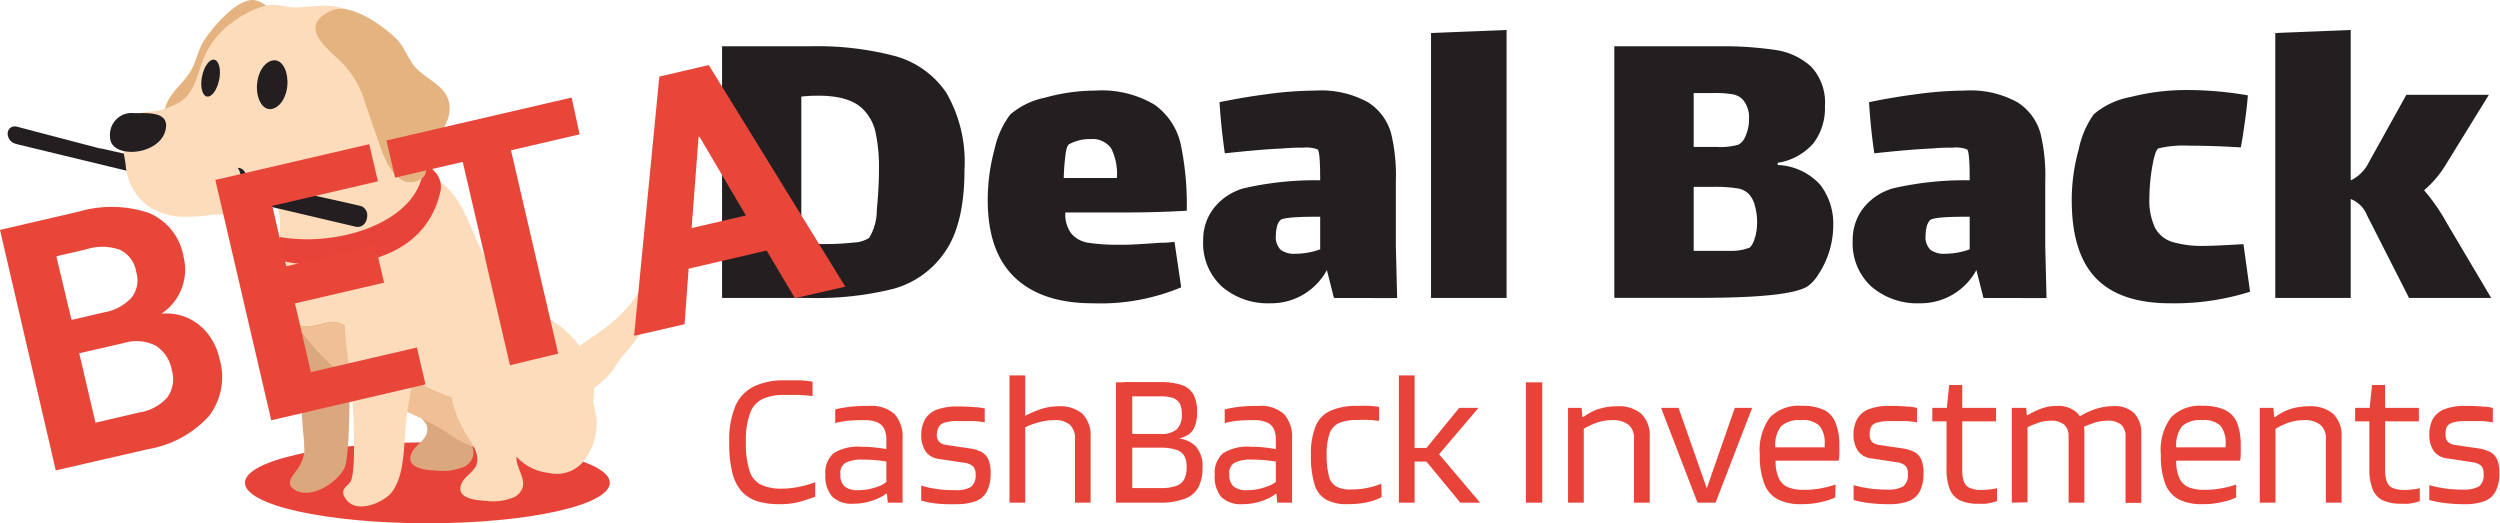 <svg id="Layer_1" data-name="Layer 1" xmlns="http://www.w3.org/2000/svg" viewBox="0 0 216.05 45.22"><defs><style>.cls-1{fill:#231f20;}.cls-2{fill:#e84339;}.cls-3,.cls-7{fill:none;}.cls-3{stroke:#231f20;stroke-miterlimit:10;}.cls-4{fill:#dba77e;}.cls-5{fill:#fddcbb;}.cls-6{fill:#efc095;}.cls-8{fill:#e5b380;}.cls-9{fill:#e9463a;}</style></defs><path class="cls-1" d="M283.56,156.34A7.87,7.87,0,0,1,288,159.5a11.9,11.9,0,0,1,1.58,6.68q0,4.66-1.68,7.08a7.91,7.91,0,0,1-4.5,3.21,27.35,27.35,0,0,1-7.14.78h-7.63V155.5h7.63A26.35,26.35,0,0,1,283.56,156.34ZM282,169.69c.12-1.27.19-2.44.19-3.51a14.43,14.43,0,0,0-.29-3.22,4,4,0,0,0-1-1.93c-.76-.84-2.08-1.26-3.93-1.26-.33,0-.83,0-1.49.08v12.67a19.82,19.82,0,0,0,2,.07,20.55,20.55,0,0,0,2.5-.13,2.63,2.63,0,0,0,1.36-.4A4.56,4.56,0,0,0,282,169.69Z" transform="translate(-206.23 -151.5)"/><path class="cls-1" d="M306.47,172.48c.23,0,.65,0,1.26-.08l.58,3.93a18.09,18.09,0,0,1-7.64,1.38c-2.92,0-5.17-.74-6.73-2.22s-2.35-3.7-2.35-6.68a16.65,16.65,0,0,1,.59-4.42,7.62,7.62,0,0,1,1.36-3,6.67,6.67,0,0,1,3-1.45,16.2,16.2,0,0,1,4.32-.61,8.94,8.94,0,0,1,5.15,1.22,5.72,5.72,0,0,1,2.25,3.38,25.34,25.34,0,0,1,.53,5.78q-2.6.15-5.07.15h-5.42a2.72,2.72,0,0,0,.52,1.83,2.4,2.4,0,0,0,1.46.79,16.56,16.56,0,0,0,2.67.17C303.56,172.67,304.74,172.61,306.47,172.48Zm-8.16-7.6a18.63,18.63,0,0,0-.15,2h2c1.19,0,2.06,0,2.59,0a4.87,4.87,0,0,0-.51-2.59,2,2,0,0,0-1.77-.77,3.68,3.68,0,0,0-1.8.42C298.5,164,298.38,164.3,298.31,164.88Z" transform="translate(-206.23 -151.5)"/><path class="cls-1" d="M321.51,177.25l-.61-2.41a5.47,5.47,0,0,1-4.89,2.87,6.09,6.09,0,0,1-4.18-1.44,5.07,5.07,0,0,1-1.62-4,4.43,4.43,0,0,1,.94-2.81,5,5,0,0,1,2.57-1.69,27.62,27.62,0,0,1,6.6-.69c0-1.68-.07-2.57-.23-2.67a2.68,2.68,0,0,0-1.22-.15c-.43,0-1,0-1.79.07-1.22.05-2.87.19-5,.42-.2-1.37-.36-2.85-.46-4.42,1.35-.28,2.76-.52,4.24-.71a31.43,31.43,0,0,1,4-.29,8.43,8.43,0,0,1,4.58,1,4.66,4.66,0,0,1,2,2.66,15.35,15.35,0,0,1,.42,4.16l0,5.61.11,4.5Zm-1.19-4.2v-2.82H320c-1.88,0-2.93.1-3.13.3a1.27,1.27,0,0,0-.29.57,3.23,3.23,0,0,0-.09.73,1.56,1.56,0,0,0,.42,1.26,2,2,0,0,0,1.3.34A6.48,6.48,0,0,0,320.32,173.05Z" transform="translate(-206.23 -151.5)"/><path class="cls-1" d="M329.9,154.35l6.53-.26v23.16H329.9Z" transform="translate(-206.23 -151.5)"/><path class="cls-1" d="M363.56,167.5a5.5,5.5,0,0,1,1.1,3.45,7.75,7.75,0,0,1-1.3,4.29,3.53,3.53,0,0,1-.91,1q-1.53,1-9.31,1h-7.4V155.5h9a31,31,0,0,1,4.94.32,5.8,5.8,0,0,1,3.08,1.45,4.54,4.54,0,0,1,1.18,3.42,5,5,0,0,1-1,3.2,5.15,5.15,0,0,1-3.08,1.68v.19A5.24,5.24,0,0,1,363.56,167.5Zm-7.65-7.86a9.2,9.2,0,0,0-1.63-.1c-.74,0-1.29,0-1.68,0v4.66h2a5.69,5.69,0,0,0,1.87-.2,1.43,1.43,0,0,0,.63-.8,3.45,3.45,0,0,0,.28-1.41,2.36,2.36,0,0,0-.57-1.72A1.65,1.65,0,0,0,355.91,159.64Zm2,12.36a5,5,0,0,0,.17-1.28,5.23,5.23,0,0,0-.21-1.5,2.22,2.22,0,0,0-.55-1,1.83,1.83,0,0,0-1-.45,12.67,12.67,0,0,0-2.11-.12c-.64,0-1.17,0-1.61,0v5.53c1.2,0,2.27,0,3.21,0a4.19,4.19,0,0,0,1.64-.29A1.75,1.75,0,0,0,357.89,172Z" transform="translate(-206.23 -151.5)"/><path class="cls-1" d="M377.64,177.25l-.61-2.41a5.48,5.48,0,0,1-4.89,2.87,6.07,6.07,0,0,1-4.18-1.44,5.07,5.07,0,0,1-1.62-4,4.43,4.43,0,0,1,.94-2.81,5,5,0,0,1,2.57-1.69,27.62,27.62,0,0,1,6.6-.69c0-1.68-.07-2.57-.23-2.67a2.68,2.68,0,0,0-1.22-.15c-.43,0-1,0-1.79.07-1.22.05-2.88.19-5,.42-.21-1.37-.36-2.85-.46-4.42,1.35-.28,2.76-.52,4.24-.71a31.3,31.3,0,0,1,4-.29,8.37,8.37,0,0,1,4.57,1,4.64,4.64,0,0,1,2,2.66,15.35,15.35,0,0,1,.42,4.16l0,5.61.11,4.5Zm-1.19-4.2v-2.82h-.3c-1.89,0-2.93.1-3.13.3a1.27,1.27,0,0,0-.29.57,3.23,3.23,0,0,0-.09.73,1.56,1.56,0,0,0,.42,1.26,2,2,0,0,0,1.29.34A6.53,6.53,0,0,0,376.45,173.05Z" transform="translate(-206.23 -151.5)"/><path class="cls-1" d="M400.68,176.71a21.64,21.64,0,0,1-6.9,1c-2.85,0-5-.71-6.4-2.15s-2.11-3.68-2.11-6.74a16.34,16.34,0,0,1,.61-4.44,7.94,7.94,0,0,1,1.29-3,6.75,6.75,0,0,1,3.15-1.49,19.63,19.63,0,0,1,4.87-.61,30.86,30.86,0,0,1,5.3.46c-.05.64-.13,1.38-.25,2.23s-.23,1.61-.36,2.27c-1.58-.1-3.06-.15-4.46-.15a9.24,9.24,0,0,0-2.64.23c-.2.07-.38.6-.55,1.56a16.75,16.75,0,0,0-.25,2.71,5.59,5.59,0,0,0,.48,2.58,2.54,2.54,0,0,0,1.51,1.24,9,9,0,0,0,2.78.34q.76,0,3.36-.15Z" transform="translate(-206.23 -151.5)"/><path class="cls-1" d="M421.52,177.25h-7.1l-3.63-7.14a2.49,2.49,0,0,0-1.41-1.41v8.55h-6.52v-22.9l6.52-.26v13a3.39,3.39,0,0,0,1.57-1.57l3.24-5.83,7.13,0-3.7,6a9,9,0,0,1-1.9,2.25,16.86,16.86,0,0,1,2,2.9Z" transform="translate(-206.23 -151.5)"/><path class="cls-2" d="M276.68,193.17v1.26c-.38.14-.82.28-1.31.43a6.63,6.63,0,0,1-1.78.21,6.46,6.46,0,0,1-1.91-.25,3.17,3.17,0,0,1-1.36-.86,3.82,3.82,0,0,1-.81-1.64,10.73,10.73,0,0,1-.26-2.61,7.61,7.61,0,0,1,.54-3.14,3.38,3.38,0,0,1,1.61-1.68,5.87,5.87,0,0,1,2.61-.52c.43,0,.85,0,1.27,0s.8.06,1.17.11v1.25c-.41-.05-.81-.08-1.21-.1l-1.23,0a4.41,4.41,0,0,0-1.88.35,2.17,2.17,0,0,0-1.08,1.23,6.73,6.73,0,0,0-.36,2.48,7.74,7.74,0,0,0,.32,2.52,2,2,0,0,0,1,1.19,4.27,4.27,0,0,0,1.81.33,7.58,7.58,0,0,0,1.46-.16A8,8,0,0,0,276.68,193.17Z" transform="translate(-206.23 -151.5)"/><path class="cls-2" d="M277.56,192.55a2.23,2.23,0,0,1,.72-1.89,4,4,0,0,1,2.41-.55,9.78,9.78,0,0,1,1.4.09c.42.05.74.11,1,.16v1.08a9.09,9.09,0,0,0-.95-.15,11.39,11.39,0,0,0-1.27-.07,3.24,3.24,0,0,0-1.56.27,1,1,0,0,0-.45,1,1.33,1.33,0,0,0,.36,1.05,1.76,1.76,0,0,0,1.2.32,4.57,4.57,0,0,0,1.05-.12,5.63,5.63,0,0,0,.93-.31A2.88,2.88,0,0,0,283,193v1a3.33,3.33,0,0,1-.77.52,5.28,5.28,0,0,1-1.06.37,4.63,4.63,0,0,1-1.17.14,2.44,2.44,0,0,1-1.85-.61A2.65,2.65,0,0,1,277.56,192.55Zm5.39,2.39-.07-.76h-.05v-4.66a2.31,2.31,0,0,0-.17-.93,1.17,1.17,0,0,0-.6-.58,2.74,2.74,0,0,0-1.19-.2,14.49,14.49,0,0,0-1.46.06,9.68,9.68,0,0,0-1,.19v-1.18a10.68,10.68,0,0,1,1.3-.23,15.09,15.09,0,0,1,1.62-.07,3,3,0,0,1,2.21.71,2.93,2.93,0,0,1,.69,2.11v5.54Z" transform="translate(-206.23 -151.5)"/><path class="cls-2" d="M287.19,189.07a.84.84,0,0,0,.2.61,1.05,1.05,0,0,0,.6.27l2.11.31a3.09,3.09,0,0,1,1,.33,1.34,1.34,0,0,1,.56.66,2.88,2.88,0,0,1,.18,1.12,3.33,3.33,0,0,1-.34,1.63,1.83,1.83,0,0,1-1,.83,4.65,4.65,0,0,1-1.6.24A13.12,13.12,0,0,1,287,195a8.32,8.32,0,0,1-1.16-.24v-1.28c.16,0,.37.1.66.16s.61.11,1,.16a11.9,11.9,0,0,0,1.25.06,2.6,2.6,0,0,0,1.38-.27,1.24,1.24,0,0,0,.41-1.09.94.94,0,0,0-.23-.71,1.39,1.39,0,0,0-.77-.3l-2.1-.32a1.65,1.65,0,0,1-1.22-.66,2.6,2.6,0,0,1-.38-1.39,2.92,2.92,0,0,1,.28-1.29,2,2,0,0,1,.95-.88,4.74,4.74,0,0,1,1.93-.32,14.15,14.15,0,0,1,1.5.06c.35,0,.62.07.83.11V188a7.9,7.9,0,0,0-.94-.11c-.39,0-.82,0-1.31,0a4,4,0,0,0-1.21.13.82.82,0,0,0-.53.41A1.62,1.62,0,0,0,287.19,189.07Z" transform="translate(-206.23 -151.5)"/><path class="cls-2" d="M293.47,194.94v-11h1.36v11Zm1.06-6.34v-1a9.75,9.75,0,0,1,1.49-.69,5,5,0,0,1,1.76-.3,2.87,2.87,0,0,1,2,.66,2.66,2.66,0,0,1,.7,2v5.67h-1.35v-5.51a1.57,1.57,0,0,0-.44-1.22,1.93,1.93,0,0,0-1.37-.4,5.07,5.07,0,0,0-1,.11,8.5,8.5,0,0,0-1,.29A5.71,5.71,0,0,0,294.53,188.6Z" transform="translate(-206.23 -151.5)"/><path class="cls-2" d="M304.08,194.94h-1.41v-10.4h1.41Zm2.42,0h-3.17v-1.26h3.17a3.9,3.9,0,0,0,1.38-.19,1.26,1.26,0,0,0,.7-.59,2.36,2.36,0,0,0,.2-1,2,2,0,0,0-.2-1,1.21,1.21,0,0,0-.7-.53,4.19,4.19,0,0,0-1.38-.18h-3.17V189h3.17a2,2,0,0,0,1.44-.41,1.74,1.74,0,0,0,.42-1.3,2.05,2.05,0,0,0-.16-.89,1.11,1.11,0,0,0-.58-.5,3.32,3.32,0,0,0-1.12-.15h-3.17v-1.23h3.16a5.69,5.69,0,0,1,1.89.26,1.83,1.83,0,0,1,1,.83,3.16,3.16,0,0,1,.3,1.48,3.21,3.21,0,0,1-.21,1.29,1.45,1.45,0,0,1-.56.69,2.64,2.64,0,0,1-.79.33,2.38,2.38,0,0,1,1.45.68,2.52,2.52,0,0,1,.58,1.85,3.67,3.67,0,0,1-.34,1.65,2.15,2.15,0,0,1-1.14,1A5.76,5.76,0,0,1,306.5,194.94Z" transform="translate(-206.23 -151.5)"/><path class="cls-2" d="M311.21,192.55a2.23,2.23,0,0,1,.73-1.89,4,4,0,0,1,2.41-.55,9.78,9.78,0,0,1,1.4.09c.42.05.74.11,1,.16v1.08a9.09,9.09,0,0,0-1-.15,11.39,11.39,0,0,0-1.27-.07,3.24,3.24,0,0,0-1.56.27,1,1,0,0,0-.45,1,1.33,1.33,0,0,0,.36,1.05,1.76,1.76,0,0,0,1.2.32,4.63,4.63,0,0,0,1.05-.12,5.63,5.63,0,0,0,.93-.31,2.88,2.88,0,0,0,.63-.39v1a3.2,3.2,0,0,1-.78.52,5,5,0,0,1-1.05.37,4.7,4.7,0,0,1-1.18.14,2.47,2.47,0,0,1-1.85-.61A2.7,2.7,0,0,1,311.21,192.55Zm5.4,2.39-.07-.76h-.05v-4.66a2.31,2.31,0,0,0-.17-.93,1.17,1.17,0,0,0-.6-.58,2.74,2.74,0,0,0-1.19-.2,14.35,14.35,0,0,0-1.46.06,9.68,9.68,0,0,0-1,.19v-1.18a10.68,10.68,0,0,1,1.3-.23,15.09,15.09,0,0,1,1.62-.07,3,3,0,0,1,2.21.71,2.93,2.93,0,0,1,.69,2.11v5.54Z" transform="translate(-206.23 -151.5)"/><path class="cls-2" d="M325.63,194.46a4.5,4.5,0,0,1-1.1.41,7.82,7.82,0,0,1-1.85.2,3.67,3.67,0,0,1-1.86-.4,2.26,2.26,0,0,1-1-1.35,8.36,8.36,0,0,1-.3-2.49,6.4,6.4,0,0,1,.41-2.51,2.49,2.49,0,0,1,1.3-1.33,5.43,5.43,0,0,1,2.31-.41,11.49,11.49,0,0,1,1.2,0l.67.08v1.21l-.69-.07a11.79,11.79,0,0,0-1.18,0,4,4,0,0,0-1.58.25,1.62,1.62,0,0,0-.83.91,5.54,5.54,0,0,0-.25,1.86,7,7,0,0,0,.19,1.81,1.38,1.38,0,0,0,.64.91,2.48,2.48,0,0,0,1.27.26,6.81,6.81,0,0,0,1.62-.18,6.5,6.5,0,0,0,1-.32Z" transform="translate(-206.23 -151.5)"/><path class="cls-2" d="M328.48,194.94h-1.36v-11h1.36Zm-.45-3.55v-1.18h2.24v1.18Zm4.3-4.64H334l-3.4,4-1.57.05Zm.1,8.19L329,190.78l1.57-.05,3.57,4.21Z" transform="translate(-206.23 -151.5)"/><path class="cls-2" d="M339.51,194.94H338.1v-10.4h1.41Z" transform="translate(-206.23 -151.5)"/><path class="cls-2" d="M341.74,194.94v-8.19h1.17l.07.79h.12v7.4Zm1.07-6.2v-1a5,5,0,0,1,1.5-.87,5.4,5.4,0,0,1,1.72-.26,2.92,2.92,0,0,1,2.05.66,2.63,2.63,0,0,1,.72,2v5.67h-1.36v-5.51a1.48,1.48,0,0,0-.47-1.22,2.13,2.13,0,0,0-1.42-.4,4,4,0,0,0-1.47.27A6.09,6.09,0,0,0,342.81,188.74Z" transform="translate(-206.23 -151.5)"/><path class="cls-2" d="M357.65,186.75l-3.16,8.19h-1.56l-3.15-8.19h1.51l2.44,6.95,2.42-6.95Z" transform="translate(-206.23 -151.5)"/><path class="cls-2" d="M364.83,194.49a5.2,5.2,0,0,1-1.15.38,7.3,7.3,0,0,1-1.82.2,4.35,4.35,0,0,1-2-.42,2.54,2.54,0,0,1-1.17-1.37,6.86,6.86,0,0,1-.38-2.49,4.81,4.81,0,0,1,.88-3.22,3.49,3.49,0,0,1,2.74-1,4.48,4.48,0,0,1,1.92.35,2.07,2.07,0,0,1,1,1.1,5,5,0,0,1,.33,2,6.66,6.66,0,0,1,0,.68c0,.2,0,.4-.06.61h-5.44a3.4,3.4,0,0,0,.28,1.53,1.58,1.58,0,0,0,.8.77,3.44,3.44,0,0,0,1.34.22,7.83,7.83,0,0,0,1.65-.16,8.84,8.84,0,0,0,1.11-.3Zm-2.94-6.68a2.3,2.3,0,0,0-1.75.54,2.65,2.65,0,0,0-.49,1.81h4.27V190a1.15,1.15,0,0,0,0-.19,2.27,2.27,0,0,0-.45-1.51A2,2,0,0,0,361.89,187.81Z" transform="translate(-206.23 -151.5)"/><path class="cls-2" d="M367.81,189.07a.89.89,0,0,0,.19.61,1.12,1.12,0,0,0,.61.27l2.11.31a3.09,3.09,0,0,1,1,.33,1.34,1.34,0,0,1,.56.66,2.88,2.88,0,0,1,.18,1.12,3.33,3.33,0,0,1-.34,1.63,1.83,1.83,0,0,1-1,.83,4.65,4.65,0,0,1-1.6.24,13.12,13.12,0,0,1-1.94-.12,8.32,8.32,0,0,1-1.16-.24v-1.28l.65.16c.29.06.62.11,1,.16a11.9,11.9,0,0,0,1.25.06,2.6,2.6,0,0,0,1.38-.27,1.24,1.24,0,0,0,.41-1.09.94.94,0,0,0-.23-.71,1.39,1.39,0,0,0-.77-.3l-2.11-.32a1.65,1.65,0,0,1-1.21-.66,2.51,2.51,0,0,1-.38-1.39,2.79,2.79,0,0,1,.28-1.29,2,2,0,0,1,.95-.88,4.69,4.69,0,0,1,1.92-.32,14.23,14.23,0,0,1,1.51.06c.34,0,.62.07.83.11V188a8.17,8.17,0,0,0-.94-.11c-.39,0-.83,0-1.31,0a4,4,0,0,0-1.21.13.8.8,0,0,0-.53.41A1.62,1.62,0,0,0,367.81,189.07Z" transform="translate(-206.23 -151.5)"/><path class="cls-2" d="M373.22,187.91v-1.16h5.51v1.16Zm5.59,6.9-.39.11a4.27,4.27,0,0,1-.56.11,4.49,4.49,0,0,1-.64,0,3.59,3.59,0,0,1-1.65-.31,1.82,1.82,0,0,1-.86-1,4.47,4.47,0,0,1-.26-1.67V187l.23-2.23h1.13v7.32a3.08,3.08,0,0,0,.13,1,1,1,0,0,0,.5.57,2.47,2.47,0,0,0,1.06.18,6.39,6.39,0,0,0,.72-.05,3.69,3.69,0,0,0,.59-.1Z" transform="translate(-206.23 -151.5)"/><path class="cls-2" d="M380.09,194.94v-8.19h1.24l.12,1.16v7Zm1.06-6.35v-1.21h.3a7.34,7.34,0,0,1,1.16-.56,3.78,3.78,0,0,1,1.36-.24,2.4,2.4,0,0,1,1.78.61,2.55,2.55,0,0,1,.61,1.84v5.91H385V189.2a1.33,1.33,0,0,0-.38-1,1.78,1.78,0,0,0-1.21-.34,3.05,3.05,0,0,0-1.21.25C381.81,188.24,381.46,188.41,381.15,188.59Zm4.78,0v-1.13H386a6.43,6.43,0,0,1,1.29-.6,4.88,4.88,0,0,1,1.6-.26,2.37,2.37,0,0,1,1.78.61,2.51,2.51,0,0,1,.61,1.84v5.91h-1.36V189.2a1.33,1.33,0,0,0-.38-1,1.78,1.78,0,0,0-1.21-.34,3.58,3.58,0,0,0-1.28.24A7.19,7.19,0,0,0,385.93,188.57Z" transform="translate(-206.23 -151.5)"/><path class="cls-2" d="M399.48,194.49a5.07,5.07,0,0,1-1.14.38,7.38,7.38,0,0,1-1.83.2,4.35,4.35,0,0,1-2-.42,2.54,2.54,0,0,1-1.17-1.37,6.88,6.88,0,0,1-.37-2.49,4.75,4.75,0,0,1,.88-3.22,3.47,3.47,0,0,1,2.73-1,4.48,4.48,0,0,1,1.92.35,2.13,2.13,0,0,1,1.05,1.1,5.16,5.16,0,0,1,.32,2,6.66,6.66,0,0,1,0,.68c0,.2,0,.4-.05.61H394.3a3.54,3.54,0,0,0,.28,1.53,1.58,1.58,0,0,0,.8.77,3.5,3.5,0,0,0,1.35.22,7.8,7.8,0,0,0,1.64-.16,8,8,0,0,0,1.11-.3Zm-2.94-6.68a2.3,2.3,0,0,0-1.75.54,2.7,2.7,0,0,0-.49,1.81h4.27a1,1,0,0,1,0-.16v-.19a2.32,2.32,0,0,0-.44-1.51A2.07,2.07,0,0,0,396.54,187.81Z" transform="translate(-206.23 -151.5)"/><path class="cls-2" d="M401.52,194.94v-8.19h1.18l.06.79h.12v7.4Zm1.08-6.2v-1a4.87,4.87,0,0,1,1.49-.87,5.47,5.47,0,0,1,1.73-.26,3,3,0,0,1,2.05.66,2.63,2.63,0,0,1,.72,2v5.67h-1.36v-5.51a1.48,1.48,0,0,0-.48-1.22,2.1,2.1,0,0,0-1.41-.4,4.05,4.05,0,0,0-1.48.27A6,6,0,0,0,402.6,188.74Z" transform="translate(-206.23 -151.5)"/><path class="cls-2" d="M409.76,187.91v-1.16h5.51v1.16Zm5.59,6.9a3,3,0,0,1-.39.11,4,4,0,0,1-.56.11,4.4,4.4,0,0,1-.64,0,3.65,3.65,0,0,1-1.65-.31,1.82,1.82,0,0,1-.86-1,4.68,4.68,0,0,1-.26-1.67V187l.23-2.23h1.13v7.32a3.06,3.06,0,0,0,.14,1,.93.93,0,0,0,.49.57,2.5,2.5,0,0,0,1.06.18,6.4,6.4,0,0,0,.73-.05,3.53,3.53,0,0,0,.58-.1Z" transform="translate(-206.23 -151.5)"/><path class="cls-2" d="M417.58,189.07a.84.84,0,0,0,.19.61,1.12,1.12,0,0,0,.6.27l2.11.31a3.09,3.09,0,0,1,1,.33,1.41,1.41,0,0,1,.57.66,3.1,3.1,0,0,1,.17,1.12,3.22,3.22,0,0,1-.34,1.63,1.8,1.8,0,0,1-1,.83,4.69,4.69,0,0,1-1.6.24,13,13,0,0,1-1.94-.12,8.88,8.88,0,0,1-1.17-.24v-1.28l.66.16c.28.06.61.11,1,.16a11.71,11.71,0,0,0,1.24.06,2.67,2.67,0,0,0,1.39-.27,1.23,1.23,0,0,0,.4-1.09.94.94,0,0,0-.22-.71,1.42,1.42,0,0,0-.77-.3l-2.11-.32a1.67,1.67,0,0,1-1.22-.66,2.51,2.51,0,0,1-.37-1.39,2.92,2.92,0,0,1,.27-1.29,2,2,0,0,1,.95-.88,4.74,4.74,0,0,1,1.93-.32,14.15,14.15,0,0,1,1.5.06c.35,0,.63.07.84.11V188a8.38,8.38,0,0,0-.95-.11c-.38,0-.82,0-1.31,0a4.09,4.09,0,0,0-1.21.13.85.85,0,0,0-.53.41A1.63,1.63,0,0,0,417.58,189.07Z" transform="translate(-206.23 -151.5)"/><path class="cls-3" d="M217.71,165.87l-10-2.42c-.34-.07-.43-.6-.18-.53h0l2.24.59.84.22,4,1.05h0c.27.07.13,0,.48.09h0l2.48.56" transform="translate(-206.23 -151.5)"/><path class="cls-2" d="M227.4,193.22c0,1.93,7,3.5,15.76,3.5s15.77-1.57,15.77-3.5-7.06-3.49-15.77-3.49S227.4,191.29,227.4,193.22Z" transform="translate(-206.23 -151.5)"/><path class="cls-4" d="M232.53,190.6a15,15,0,0,0-.12-1.88c-.11-1.69-.23-3.35-.45-5.05-.4-3-2-6-1.09-9a1.91,1.91,0,0,1,.13-.36.31.31,0,0,1,.05-.1,1.51,1.51,0,0,1,.11-.22l.07-.11.13-.18.08-.09a1,1,0,0,1,.14-.15l0,0,0,0a2.41,2.41,0,0,1,1.26-.59h.68l.16,0,.14,0,.17,0,.13,0,.18.06.12,0,.2.09.1.05.3.17a3.17,3.17,0,0,1,1.33,2.1,12.6,12.6,0,0,1,.11,3.49v1.25c0,3,.06,9.82-.36,11.57-.3,1.27-2.9,3.14-4.43,2.16-1-.64.23-1.51.52-2.19A3.38,3.38,0,0,0,232.53,190.6Z" transform="translate(-206.23 -151.5)"/><path class="cls-4" d="M243.09,189c.32-.93-.48-1.22-.9-1.9a11.09,11.09,0,0,1-1.31-7.12c.47-2.43,1.86-4.32,4.4-4.22,3.81.16,6.47,3.28,7.6,6.93a12.34,12.34,0,0,1,.61,2.41,5.38,5.38,0,0,1-1.14,3.64,3,3,0,0,1-3,1,4.41,4.41,0,0,1-2.8-1.4c-.07,1.12,1.18,2.12.24,3.16a1.52,1.52,0,0,1-.4.32,4.87,4.87,0,0,1-2.59.33c-.79,0-2.57-.22-2-1.48C242.08,190,242.86,189.66,243.09,189Z" transform="translate(-206.23 -151.5)"/><path class="cls-5" d="M248.63,187.76a10.16,10.16,0,0,0-3.29-1.88,16.86,16.86,0,0,1-6.54-3.95,11.55,11.55,0,0,0-3-2.43c-1.31-.58-2.22.48-3.59.14a3,3,0,0,0-.34-.07,9.91,9.91,0,0,1-1.45-4.68c-.11-2.06,1.37-3.84,3.12-5.28a12.63,12.63,0,0,1,9-3c3.17.22,4.17,4.33,5.36,6.66.83,1.65,1.56,3.2,3.2,4.24s3.45,1.79,4.75,3.33a6.67,6.67,0,0,1,.44,8.38c-1.37,1.88-3.32,2-5.3,1.74-.23-.3-.49-.57-.69-.89A8.14,8.14,0,0,0,248.63,187.76Z" transform="translate(-206.23 -151.5)"/><path class="cls-6" d="M244.84,188.87c-2-1.29-3.78-1.77-6-3.14A10.83,10.83,0,0,1,236,184a19,19,0,0,1-4.12-4.41,3,3,0,0,1,.34.07c1.37.34,2.28-.72,3.59-.14a11.55,11.55,0,0,1,3,2.43,16.86,16.86,0,0,0,6.54,3.95,10.16,10.16,0,0,1,3.29,1.88,8.14,8.14,0,0,1,1.76,2.36c.2.32.46.59.69.89-1-.14-2-.39-2.89-.57A10.14,10.14,0,0,1,244.84,188.87Z" transform="translate(-206.23 -151.5)"/><path class="cls-7" d="M243.08,195l.07-.07" transform="translate(-206.23 -151.5)"/><path class="cls-5" d="M241.87,178c-.73-3-4.2-5.09-5.32-2.24-1,2.49-.36,5.74,0,8.66.19,1.5.52,7.55,0,8.66-.17.38-.91.62-.59,1.28.87,1.81,3.49.49,4.09-.27,1.11-1.4,1.07-3.75,1.23-5.7C241.58,184.87,242.82,181.79,241.87,178Z" transform="translate(-206.23 -151.5)"/><path class="cls-5" d="M246.11,193.3c-.55,1.26,1.23,1.43,2,1.47a4.77,4.77,0,0,0,2.59-.32,1.76,1.76,0,0,0,.4-.32c.91-1-.31-2.08-.24-3.17a4.38,4.38,0,0,0,2.8,1.41,3,3,0,0,0,3-1,5.38,5.38,0,0,0,1.13-3.64,13.09,13.09,0,0,0-.81-3,14.45,14.45,0,0,0-.61-1.4,9.59,9.59,0,0,0-3.45-3.88,6.88,6.88,0,0,0-1.51-.69,7.15,7.15,0,0,0-1.82-.32c-2.54-.1-3.93,1.78-4.4,4.21a9.35,9.35,0,0,0,1.4,6.48c.42.68,1.13,1.62.81,2.55C247.18,192.28,246.4,192.64,246.11,193.3Z" transform="translate(-206.23 -151.5)"/><path class="cls-8" d="M225.8,162.83c.21-1,.44-1.91.63-2.87a10.13,10.13,0,0,1,1.32-3.5c.85-1.43,3.33-4,.7-4.89-1.47-.53-3.78,2.2-4.56,3.39-.57.87-.72,2-1.27,2.82-.74,1.14-1.86,1.86-2.14,3.16-.44,2.05,1.26,3.23,1.75,4.94.13.44,0,1.34.55,1.59C224.9,168.5,225.56,164,225.8,162.83Z" transform="translate(-206.23 -151.5)"/><path class="cls-5" d="M243.11,166.28c-.12-1.07-1.49-4.4-1.72-5.65a16.1,16.1,0,0,0-1.09-4.29,8.45,8.45,0,0,0-3.62-3.81c-1.61-.81-3.06-.48-4.75-.39-.92.05-1.72-.38-2.68-.16a8.52,8.52,0,0,0-3,1.49,7.38,7.38,0,0,0-2.72,3.9c-.65,2-1,2.86-3.11,3.55-1.12.37-2.44.06-3.15,1-.84,1.08-.34,2.58-.18,3.82a4.82,4.82,0,0,0,1.91,3.54,5.72,5.72,0,0,0,2.67.94,14,14,0,0,0,2.89-.16,16,16,0,0,0,3.78-.51c.58-.2,1.26-.46,1.81-.07s0,3.14.61,3.41c2.34,1,8.31-.11,10.24-1.57A6.52,6.52,0,0,0,243.11,166.28Z" transform="translate(-206.23 -151.5)"/><path class="cls-2" d="M242.84,165.48c.14,5-7.08,7.44-12.43,6.5-.18,1.07-.2,1.8.39,2.08s11.8,2.1,13.52-6.16a1.91,1.91,0,0,0-.6-1.65A5.16,5.16,0,0,0,242.84,165.48Z" transform="translate(-206.23 -151.5)"/><path class="cls-8" d="M238.69,163c-.31-.9-.64-1.79-.93-2.7a8.08,8.08,0,0,0-1.8-3.19c-1.11-1.23-4.24-3.22-1.14-4.67,1.73-.81,4.67,1.42,5.68,2.43.74.75,1,1.79,1.7,2.53,1,1,2.34,1.46,2.76,2.69.65,1.93-1.31,3.43-1.8,5.21-.12.46.07,1.32-.56,1.68C240.13,168.36,239.06,164,238.69,163Z" transform="translate(-206.23 -151.5)"/><path class="cls-1" d="M231.06,158.93c-.11,1.16-.79,2-1.51,2s-1.22-1.06-1.1-2.22.78-2,1.51-2S231.17,157.78,231.06,158.93Z" transform="translate(-206.23 -151.5)"/><path class="cls-1" d="M225.17,158.4c-.18.88-.65,1.52-1.06,1.44s-.6-.86-.42-1.74.65-1.52,1.06-1.44S225.35,157.52,225.17,158.4Z" transform="translate(-206.23 -151.5)"/><path class="cls-1" d="M220.55,162.67c-.46,2.32-4.82,2.62-4.81.66a1.88,1.88,0,0,1,2.12-2.05C218.94,161.28,220.87,161.1,220.55,162.67Z" transform="translate(-206.23 -151.5)"/><path class="cls-1" d="M226.76,166c.64.81,0,2.21-.06,2.37a11.2,11.2,0,0,1-1,1.59,2.84,2.84,0,0,0,1.09-.47v0a2.6,2.6,0,0,0,.72-1.05C227.68,168,227.84,166,226.76,166Z" transform="translate(-206.23 -151.5)"/><path class="cls-5" d="M260.33,181.92a10.37,10.37,0,0,0-.81,1.07,5.93,5.93,0,0,1-.94,1.19c-1.38,1.29-4.2,3.38-5,1.36a.14.14,0,0,1,0-.06c-.49-1.4,1-2.78,2.26-3.73.76-.58,1.56-1.1,2.34-1.64a13.81,13.81,0,0,0,2.67-2.51c.38-.46,2.4-3.89,2.62-4.28.49-.86.24,1.67.22,1.8a13.41,13.41,0,0,1-1.17,3.48A13.63,13.63,0,0,1,260.33,181.92Z" transform="translate(-206.23 -151.5)"/><path class="cls-3" d="M227.4,167.62c4.76,1,9.73,2.12,9.89,2.17a.34.34,0,0,1,.18.28c0,.26-.09.6-.41.53l-9.95-2.34" transform="translate(-206.23 -151.5)"/><path class="cls-9" d="M211.05,192.15l-4.82-20.78,6.8-1.58a10.12,10.12,0,0,1,6.06.11,5,5,0,0,1,3,3.78,4.55,4.55,0,0,1-1.92,4.93,4.55,4.55,0,0,1,3.31,1,5.18,5.18,0,0,1,1.71,2.87,5.53,5.53,0,0,1-.92,5,9.16,9.16,0,0,1-5.22,2.83Zm1.36-13,2.79-.65a4.23,4.23,0,0,0,2.4-1.28A2.42,2.42,0,0,0,218,175a2.53,2.53,0,0,0-1.4-1.91,4.52,4.52,0,0,0-2.86-.06l-2.64.62Zm.67,2.88,1.4,6,3.86-.9a4,4,0,0,0,2.36-1.3,2.72,2.72,0,0,0,.38-2.34,3.13,3.13,0,0,0-1.4-2.12,3.7,3.7,0,0,0-2.77-.22Z" transform="translate(-206.23 -151.5)"/><path class="cls-9" d="M239.42,175.93l-7.7,1.79,1.38,5.94,9.16-2.13.74,3.19-13.33,3.1-4.83-20.77,13.3-3.09.75,3.21-9.13,2.12,1.21,5.22,7.71-1.79Z" transform="translate(-206.23 -151.5)"/><path class="cls-9" d="M256.32,163.11l-5.93,1.38,4.08,17.57-4.17,1-4.08-17.57-5.85,1.36-.74-3.21,16-3.71Z" transform="translate(-206.23 -151.5)"/><path class="cls-9" d="M272.48,173.15l-6.74,1.57-.35,4.8-4.36,1,2.18-22.4,4.27-1,11.8,19.15-4.35,1ZM266,171.21l4.69-1.09-4-6.79-.09,0Z" transform="translate(-206.23 -151.5)"/></svg>